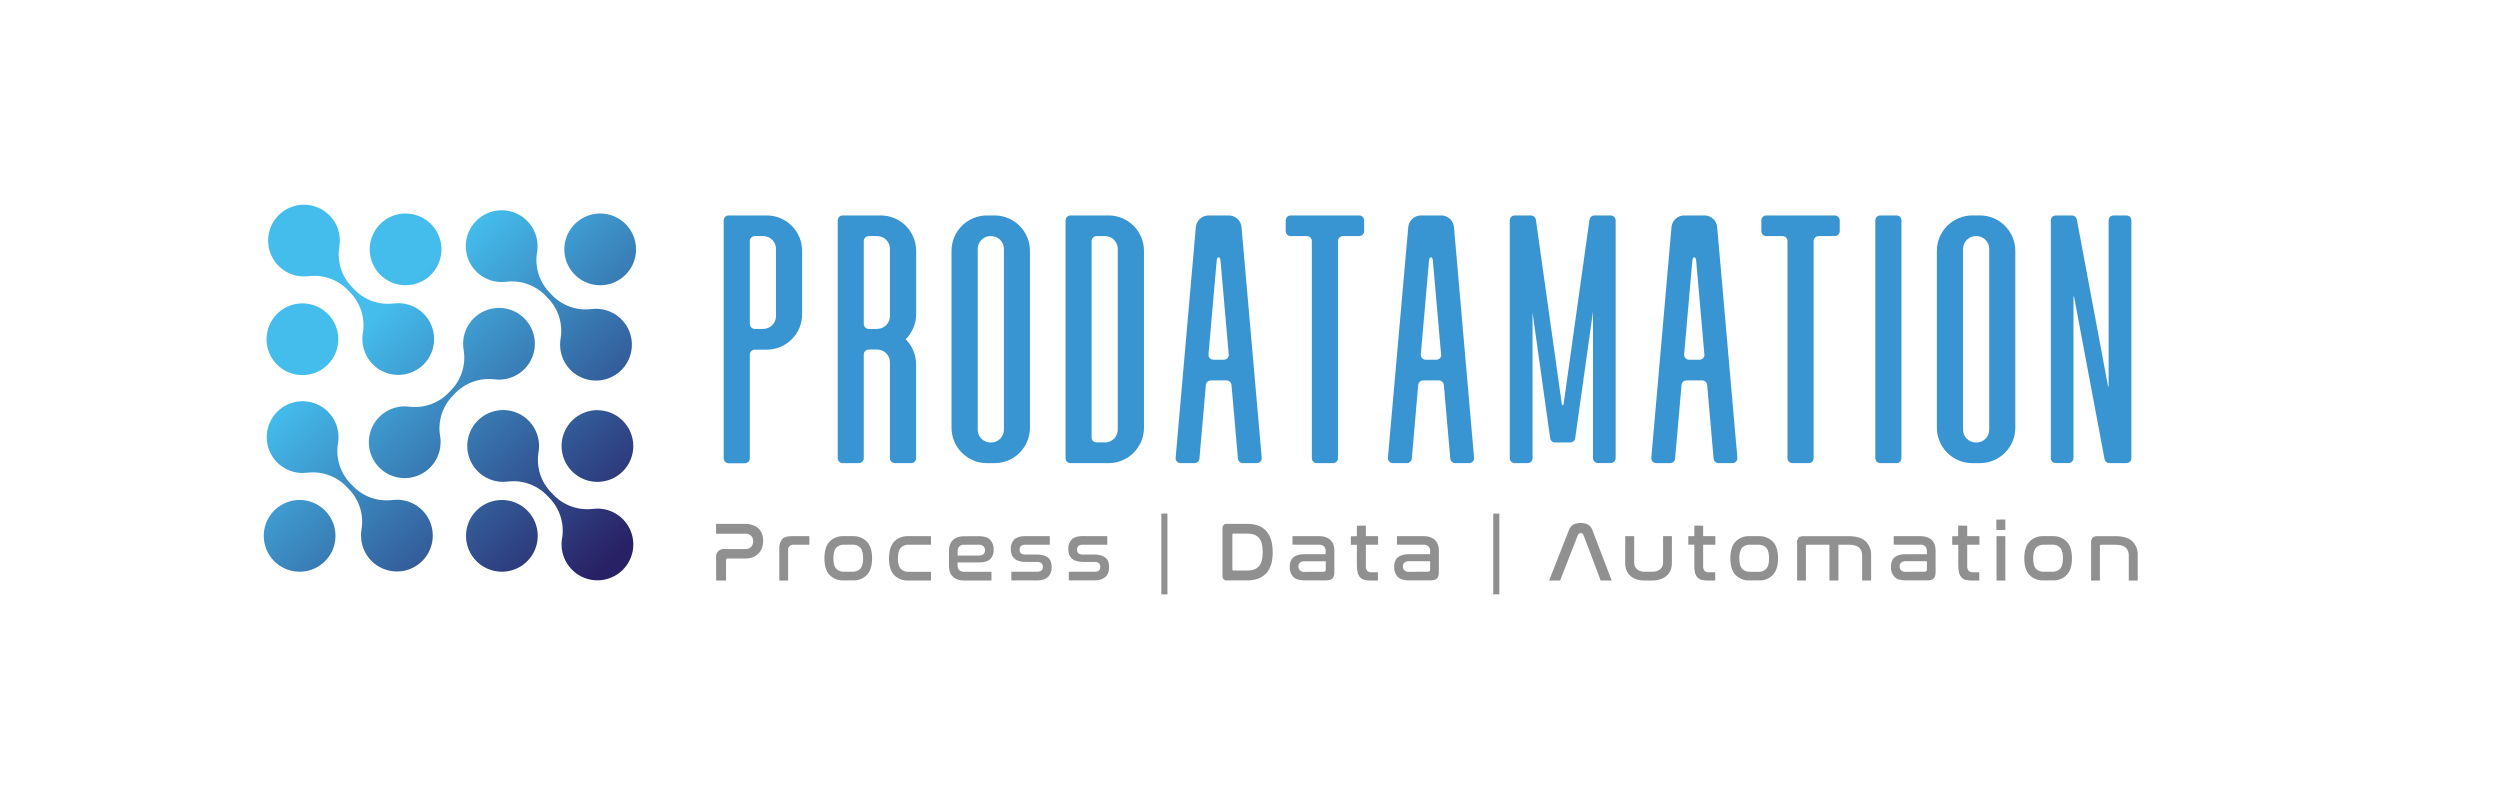 <svg width="219" height="70" viewBox="0 0 219 70" fill="none" xmlns="http://www.w3.org/2000/svg">
<g clip-path="url(#clip0_66_2143)">
<path d="M52.576 18.702C51.954 18.703 51.347 18.887 50.83 19.233C50.314 19.578 49.911 20.069 49.674 20.644C49.436 21.218 49.374 21.849 49.496 22.459C49.617 23.068 49.917 23.628 50.356 24.067C50.796 24.507 51.356 24.806 51.965 24.927C52.575 25.048 53.206 24.985 53.781 24.748C54.355 24.51 54.845 24.107 55.19 23.59C55.536 23.074 55.72 22.466 55.72 21.845C55.72 21.432 55.639 21.023 55.48 20.642C55.322 20.26 55.091 19.914 54.799 19.622C54.507 19.33 54.16 19.099 53.779 18.941C53.397 18.783 52.989 18.702 52.576 18.702ZM35.528 18.702C34.907 18.702 34.299 18.887 33.782 19.232C33.266 19.577 32.863 20.068 32.625 20.642C32.387 21.216 32.325 21.848 32.446 22.458C32.568 23.067 32.867 23.627 33.306 24.067C33.746 24.506 34.306 24.805 34.915 24.927C35.525 25.048 36.157 24.986 36.731 24.748C37.305 24.51 37.796 24.107 38.141 23.59C38.486 23.074 38.671 22.466 38.671 21.845C38.671 21.011 38.34 20.212 37.75 19.623C37.161 19.034 36.362 18.702 35.528 18.702ZM43.964 50.083C44.586 50.083 45.193 49.898 45.71 49.553C46.227 49.208 46.63 48.717 46.867 48.143C47.105 47.569 47.167 46.937 47.046 46.328C46.925 45.718 46.626 45.158 46.186 44.719C45.747 44.279 45.187 43.98 44.577 43.859C43.968 43.737 43.336 43.8 42.762 44.038C42.188 44.275 41.697 44.678 41.352 45.195C41.006 45.712 40.822 46.319 40.822 46.941C40.822 47.774 41.153 48.573 41.742 49.163C42.332 49.752 43.131 50.083 43.964 50.083ZM31.627 46.921C31.627 47.543 31.811 48.15 32.157 48.666C32.502 49.183 32.993 49.585 33.568 49.823C34.142 50.06 34.773 50.123 35.383 50.001C35.992 49.88 36.552 49.58 36.991 49.141C37.431 48.701 37.73 48.141 37.851 47.532C37.972 46.922 37.91 46.291 37.672 45.716C37.434 45.142 37.031 44.652 36.514 44.306C35.998 43.961 35.39 43.777 34.769 43.777C34.646 43.776 34.524 43.783 34.403 43.798C33.754 43.883 33.095 43.812 32.48 43.59C31.865 43.369 31.312 43.003 30.867 42.524L30.73 42.381C30.271 41.916 29.93 41.348 29.736 40.724C29.542 40.1 29.5 39.439 29.614 38.796C29.64 38.629 29.652 38.461 29.652 38.292C29.653 37.671 29.469 37.062 29.123 36.545C28.778 36.028 28.287 35.625 27.713 35.386C27.138 35.148 26.506 35.086 25.896 35.207C25.286 35.328 24.726 35.627 24.286 36.067C23.846 36.506 23.546 37.066 23.425 37.676C23.303 38.286 23.365 38.919 23.603 39.493C23.841 40.068 24.244 40.559 24.761 40.905C25.278 41.25 25.886 41.435 26.508 41.435C26.631 41.435 26.753 41.428 26.875 41.414C27.522 41.329 28.18 41.401 28.795 41.623C29.409 41.844 29.962 42.209 30.406 42.688L30.543 42.831C31.002 43.295 31.343 43.864 31.538 44.487C31.733 45.111 31.775 45.773 31.661 46.416C31.635 46.583 31.621 46.751 31.621 46.919L31.627 46.921ZM49.065 30.192C49.065 30.814 49.249 31.422 49.594 31.94C49.94 32.457 50.431 32.86 51.005 33.098C51.58 33.337 52.212 33.399 52.822 33.278C53.432 33.157 53.993 32.857 54.433 32.417C54.873 31.977 55.172 31.417 55.293 30.807C55.414 30.197 55.352 29.564 55.114 28.99C54.876 28.415 54.472 27.924 53.955 27.579C53.438 27.233 52.83 27.049 52.207 27.05C52.085 27.05 51.963 27.057 51.841 27.071C51.193 27.156 50.534 27.085 49.919 26.864C49.304 26.642 48.751 26.277 48.306 25.799L48.171 25.654C47.712 25.189 47.37 24.621 47.176 23.997C46.981 23.373 46.939 22.712 47.053 22.068C47.078 21.902 47.091 21.734 47.091 21.565C47.092 20.943 46.907 20.335 46.562 19.818C46.217 19.3 45.726 18.897 45.151 18.659C44.576 18.421 43.944 18.358 43.334 18.479C42.724 18.601 42.163 18.9 41.724 19.34C41.284 19.78 40.984 20.34 40.863 20.95C40.742 21.56 40.804 22.193 41.042 22.767C41.281 23.342 41.684 23.833 42.201 24.178C42.719 24.524 43.327 24.708 43.949 24.707C44.071 24.708 44.194 24.701 44.315 24.686C44.963 24.602 45.621 24.674 46.235 24.895C46.85 25.117 47.402 25.482 47.847 25.96L47.984 26.103C48.443 26.568 48.784 27.136 48.978 27.76C49.173 28.384 49.215 29.045 49.102 29.689C49.076 29.855 49.063 30.024 49.063 30.192H49.065ZM49.194 47.694C49.194 48.316 49.379 48.923 49.724 49.44C50.069 49.957 50.56 50.36 51.134 50.597C51.708 50.835 52.34 50.898 52.95 50.776C53.559 50.655 54.119 50.356 54.559 49.916C54.998 49.477 55.297 48.917 55.419 48.307C55.54 47.698 55.477 47.066 55.24 46.492C55.002 45.918 54.599 45.427 54.082 45.082C53.566 44.736 52.958 44.552 52.337 44.552C52.214 44.551 52.092 44.558 51.97 44.573C51.322 44.657 50.664 44.586 50.049 44.364C49.435 44.142 48.882 43.777 48.437 43.299L48.3 43.156C47.841 42.691 47.499 42.123 47.305 41.499C47.11 40.876 47.068 40.214 47.182 39.571C47.207 39.404 47.22 39.236 47.22 39.068C47.221 38.445 47.036 37.837 46.691 37.32C46.346 36.802 45.855 36.399 45.28 36.161C44.705 35.923 44.073 35.86 43.462 35.982C42.852 36.103 42.292 36.403 41.852 36.843C41.412 37.283 41.113 37.844 40.992 38.454C40.871 39.064 40.934 39.697 41.172 40.271C41.411 40.846 41.814 41.337 42.332 41.682C42.849 42.027 43.458 42.211 44.08 42.21C44.202 42.209 44.325 42.202 44.446 42.189C45.094 42.104 45.752 42.175 46.366 42.396C46.981 42.618 47.533 42.983 47.978 43.461L48.115 43.605C48.574 44.071 48.914 44.639 49.109 45.263C49.303 45.886 49.346 46.548 49.233 47.191C49.206 47.358 49.192 47.526 49.192 47.694H49.194ZM31.744 29.7C31.744 30.322 31.928 30.929 32.274 31.446C32.619 31.963 33.11 32.366 33.684 32.603C34.258 32.841 34.89 32.904 35.499 32.782C36.109 32.661 36.669 32.362 37.108 31.922C37.548 31.483 37.847 30.923 37.968 30.314C38.09 29.704 38.027 29.072 37.789 28.498C37.552 27.924 37.149 27.433 36.632 27.088C36.115 26.742 35.508 26.558 34.886 26.558C34.764 26.558 34.642 26.566 34.52 26.579C33.872 26.665 33.214 26.594 32.599 26.372C31.984 26.151 31.431 25.786 30.986 25.307L30.85 25.162C30.39 24.698 30.049 24.129 29.855 23.506C29.66 22.882 29.618 22.22 29.732 21.577C29.757 21.41 29.77 21.242 29.77 21.074C29.77 20.452 29.586 19.845 29.24 19.328C28.895 18.811 28.404 18.408 27.83 18.171C27.256 17.933 26.624 17.87 26.015 17.992C25.405 18.113 24.845 18.412 24.406 18.852C23.966 19.291 23.667 19.851 23.546 20.461C23.425 21.07 23.487 21.702 23.725 22.276C23.962 22.85 24.365 23.341 24.882 23.686C25.399 24.032 26.006 24.216 26.628 24.216C26.75 24.216 26.872 24.21 26.994 24.197C27.642 24.112 28.3 24.183 28.915 24.404C29.53 24.625 30.083 24.991 30.528 25.469L30.663 25.612C31.122 26.077 31.463 26.645 31.657 27.269C31.852 27.892 31.894 28.554 31.781 29.197C31.755 29.364 31.742 29.532 31.742 29.7H31.744ZM38.595 38.734C38.596 39.356 38.413 39.964 38.069 40.481C37.724 40.999 37.233 41.403 36.659 41.641C36.085 41.88 35.453 41.943 34.843 41.822C34.233 41.702 33.672 41.403 33.233 40.963C32.793 40.524 32.493 39.964 32.371 39.354C32.25 38.744 32.312 38.112 32.55 37.537C32.788 36.963 33.191 36.472 33.708 36.127C34.225 35.781 34.833 35.597 35.455 35.597C35.578 35.597 35.7 35.605 35.821 35.621C36.469 35.705 37.128 35.633 37.742 35.411C38.357 35.19 38.91 34.825 39.355 34.346L39.492 34.202C39.95 33.737 40.291 33.169 40.486 32.546C40.68 31.922 40.723 31.261 40.61 30.618C40.584 30.452 40.57 30.283 40.569 30.115C40.569 29.493 40.754 28.886 41.099 28.369C41.444 27.852 41.935 27.45 42.509 27.212C43.083 26.974 43.715 26.912 44.325 27.033C44.934 27.154 45.494 27.453 45.934 27.893C46.373 28.332 46.672 28.892 46.794 29.502C46.915 30.111 46.853 30.743 46.615 31.317C46.377 31.892 45.974 32.382 45.458 32.728C44.941 33.073 44.333 33.257 43.712 33.257C43.589 33.257 43.467 33.25 43.345 33.236C42.698 33.151 42.04 33.222 41.425 33.444C40.811 33.665 40.258 34.03 39.814 34.508L39.677 34.653C39.218 35.118 38.877 35.686 38.682 36.31C38.487 36.934 38.445 37.595 38.559 38.239C38.585 38.405 38.599 38.573 38.599 38.742L38.595 38.734ZM26.493 32.86C27.114 32.86 27.721 32.675 28.238 32.33C28.755 31.984 29.157 31.493 29.395 30.919C29.632 30.345 29.694 29.713 29.573 29.104C29.451 28.494 29.152 27.934 28.712 27.495C28.273 27.056 27.713 26.757 27.103 26.636C26.494 26.515 25.862 26.577 25.288 26.815C24.714 27.053 24.223 27.456 23.878 27.972C23.533 28.489 23.349 29.096 23.349 29.718C23.349 30.131 23.43 30.539 23.588 30.921C23.746 31.302 23.978 31.649 24.27 31.94C24.562 32.232 24.908 32.464 25.29 32.621C25.671 32.779 26.08 32.86 26.493 32.86ZM26.248 50.083C26.869 50.082 27.477 49.898 27.993 49.552C28.51 49.207 28.912 48.716 29.15 48.142C29.387 47.568 29.449 46.936 29.328 46.326C29.206 45.717 28.907 45.157 28.467 44.718C28.028 44.279 27.468 43.98 26.858 43.858C26.249 43.737 25.617 43.8 25.043 44.038C24.469 44.276 23.978 44.678 23.633 45.195C23.288 45.712 23.104 46.319 23.104 46.941C23.104 47.353 23.185 47.762 23.343 48.144C23.501 48.525 23.733 48.871 24.025 49.163C24.317 49.455 24.663 49.686 25.045 49.844C25.426 50.002 25.835 50.083 26.248 50.083ZM52.331 35.927C51.709 35.928 51.102 36.113 50.586 36.459C50.07 36.804 49.668 37.295 49.431 37.87C49.193 38.444 49.132 39.075 49.253 39.685C49.375 40.294 49.675 40.854 50.114 41.293C50.554 41.732 51.114 42.031 51.723 42.152C52.333 42.273 52.964 42.21 53.538 41.972C54.112 41.734 54.602 41.331 54.948 40.815C55.293 40.298 55.477 39.691 55.477 39.069C55.475 38.237 55.142 37.439 54.553 36.851C53.963 36.263 53.163 35.934 52.331 35.935V35.927Z" fill="url(#paint0_linear_66_2143)"/>
<path d="M65.266 45.89C65.511 45.884 65.756 45.925 65.985 46.011C66.172 46.081 66.341 46.191 66.481 46.333C66.61 46.468 66.708 46.63 66.768 46.807C66.828 46.99 66.859 47.18 66.859 47.372C66.859 47.561 66.83 47.749 66.774 47.929C66.72 48.114 66.626 48.284 66.5 48.429C66.363 48.583 66.194 48.706 66.005 48.789C65.771 48.888 65.519 48.935 65.266 48.928H63.724C63.707 48.926 63.69 48.928 63.674 48.933C63.658 48.938 63.643 48.948 63.631 48.96C63.619 48.972 63.61 48.987 63.605 49.003C63.6 49.019 63.598 49.036 63.601 49.053V50.854H62.733V48.884C62.713 48.778 62.719 48.668 62.75 48.564C62.781 48.461 62.837 48.367 62.913 48.289C62.989 48.212 63.082 48.155 63.185 48.121C63.288 48.088 63.398 48.081 63.504 48.099H65.287C65.396 48.102 65.504 48.082 65.604 48.039C65.685 48.005 65.758 47.952 65.816 47.885C65.87 47.822 65.911 47.748 65.937 47.669C65.964 47.588 65.978 47.502 65.978 47.417C65.982 47.246 65.924 47.08 65.814 46.95C65.747 46.882 65.666 46.829 65.576 46.796C65.486 46.762 65.391 46.749 65.295 46.757H62.727V45.892L65.266 45.89Z" fill="#909091"/>
<path d="M70.903 46.968V47.718H69.538C69.471 47.708 69.402 47.714 69.337 47.736C69.272 47.758 69.213 47.794 69.164 47.842C69.116 47.891 69.079 47.95 69.058 48.015C69.036 48.08 69.03 48.149 69.039 48.217V50.854H68.268V48.099C68.243 47.793 68.328 47.489 68.507 47.239C68.667 47.058 68.937 46.968 69.319 46.968H70.903Z" fill="#909091"/>
<path d="M74.713 46.968C74.94 46.957 75.167 46.994 75.378 47.077C75.589 47.16 75.781 47.287 75.939 47.45C76.243 47.77 76.394 48.255 76.394 48.907C76.394 49.559 76.243 50.045 75.939 50.366C75.78 50.528 75.589 50.654 75.377 50.736C75.166 50.818 74.94 50.855 74.713 50.844H73.9C73.673 50.856 73.446 50.819 73.234 50.737C73.022 50.655 72.83 50.528 72.67 50.366C72.369 50.049 72.219 49.562 72.219 48.907C72.219 48.252 72.369 47.764 72.67 47.446C72.83 47.284 73.022 47.157 73.234 47.075C73.446 46.992 73.673 46.956 73.9 46.968H74.713ZM73.973 47.718C73.837 47.705 73.7 47.724 73.572 47.772C73.444 47.82 73.329 47.896 73.235 47.995C73.081 48.188 73.004 48.485 73.004 48.907C73.004 49.329 73.081 49.63 73.235 49.813C73.33 49.91 73.446 49.985 73.573 50.032C73.701 50.078 73.838 50.096 73.973 50.083H74.64C74.776 50.095 74.913 50.076 75.041 50.029C75.168 49.981 75.284 49.905 75.379 49.807C75.533 49.614 75.61 49.321 75.61 48.901C75.61 48.481 75.533 48.176 75.379 47.989C75.284 47.891 75.169 47.814 75.041 47.766C74.913 47.718 74.776 47.7 74.64 47.712L73.973 47.718Z" fill="#909091"/>
<path d="M81.554 46.968V47.718H79.626C79.49 47.705 79.354 47.724 79.226 47.772C79.099 47.82 78.984 47.896 78.89 47.995C78.736 48.188 78.658 48.485 78.658 48.907C78.658 49.329 78.736 49.63 78.89 49.813C78.984 49.911 79.099 49.987 79.227 50.035C79.354 50.082 79.491 50.101 79.626 50.089H81.554V50.854H79.557C79.33 50.865 79.103 50.829 78.891 50.746C78.679 50.664 78.487 50.538 78.327 50.376C78.02 50.052 77.869 49.562 77.876 48.907C77.882 48.252 78.032 47.764 78.327 47.446C78.487 47.284 78.679 47.157 78.891 47.075C79.103 46.993 79.33 46.956 79.557 46.968H81.554Z" fill="#909091"/>
<path d="M85.738 46.968C86.198 46.968 86.53 47.072 86.736 47.28C86.844 47.398 86.926 47.537 86.979 47.688C87.032 47.838 87.054 47.998 87.045 48.157C87.055 48.308 87.033 48.46 86.981 48.602C86.929 48.744 86.849 48.874 86.744 48.984C86.542 49.177 86.204 49.273 85.73 49.273H83.887V49.553C83.882 49.694 83.931 49.832 84.024 49.938C84.086 49.994 84.158 50.036 84.237 50.062C84.317 50.088 84.4 50.097 84.483 50.089H86.854V50.854H84.483C84.272 50.859 84.062 50.827 83.862 50.758C83.704 50.701 83.561 50.609 83.444 50.49C83.334 50.376 83.252 50.238 83.205 50.087C83.154 49.921 83.13 49.749 83.131 49.576V48.255C83.13 48.084 83.155 47.913 83.205 47.748C83.252 47.596 83.334 47.457 83.444 47.342C83.561 47.222 83.704 47.13 83.862 47.074C84.062 47.005 84.272 46.972 84.483 46.977L85.738 46.968ZM83.887 48.664H85.709C85.868 48.681 86.028 48.637 86.156 48.541C86.2 48.496 86.234 48.444 86.256 48.386C86.278 48.328 86.288 48.265 86.285 48.203C86.288 48.139 86.278 48.074 86.255 48.013C86.232 47.953 86.197 47.897 86.152 47.851C86.035 47.754 85.885 47.707 85.734 47.719H84.487C84.404 47.711 84.32 47.72 84.24 47.746C84.161 47.773 84.089 47.816 84.028 47.874C83.935 47.98 83.886 48.118 83.891 48.259L83.887 48.664Z" fill="#909091"/>
<path d="M91.963 46.968V47.718H89.82C89.682 47.706 89.545 47.745 89.434 47.827C89.393 47.871 89.361 47.923 89.341 47.98C89.32 48.037 89.312 48.097 89.316 48.157C89.312 48.214 89.321 48.271 89.34 48.325C89.36 48.379 89.39 48.428 89.43 48.469C89.559 48.555 89.714 48.593 89.868 48.575H90.783C91.008 48.569 91.233 48.599 91.448 48.664C91.601 48.71 91.742 48.791 91.859 48.899C91.958 48.994 92.03 49.113 92.067 49.244C92.108 49.383 92.128 49.526 92.127 49.67C92.129 49.83 92.105 49.99 92.058 50.143C92.013 50.283 91.936 50.41 91.832 50.515C91.72 50.623 91.585 50.706 91.437 50.756C91.251 50.819 91.055 50.849 90.859 50.844H88.593V50.083H90.847C90.983 50.094 91.119 50.059 91.233 49.983C91.275 49.94 91.307 49.889 91.328 49.833C91.348 49.777 91.356 49.716 91.35 49.657C91.356 49.595 91.348 49.533 91.325 49.475C91.303 49.417 91.267 49.365 91.221 49.323C91.095 49.245 90.947 49.21 90.799 49.223H89.881C89.658 49.229 89.435 49.199 89.222 49.133C89.068 49.082 88.928 48.996 88.813 48.882C88.715 48.78 88.643 48.656 88.605 48.519C88.565 48.381 88.544 48.237 88.545 48.093C88.537 47.943 88.559 47.792 88.61 47.65C88.661 47.508 88.739 47.378 88.84 47.266C89.033 47.074 89.359 46.962 89.804 46.962L91.963 46.968Z" fill="#909091"/>
<path d="M96.997 46.968V47.718H94.854C94.716 47.706 94.579 47.745 94.468 47.827C94.426 47.871 94.394 47.923 94.374 47.98C94.354 48.036 94.346 48.097 94.35 48.157C94.347 48.214 94.355 48.271 94.374 48.325C94.394 48.379 94.424 48.428 94.464 48.469C94.593 48.555 94.748 48.593 94.902 48.575H95.812C96.036 48.569 96.26 48.599 96.475 48.664C96.629 48.71 96.77 48.79 96.887 48.899C96.986 48.994 97.058 49.113 97.096 49.244C97.136 49.383 97.156 49.526 97.155 49.67C97.157 49.831 97.133 49.99 97.084 50.143C97.041 50.283 96.964 50.411 96.86 50.515C96.748 50.623 96.613 50.705 96.465 50.756C96.279 50.819 96.083 50.849 95.887 50.844H93.628V50.083H95.881C96.017 50.094 96.153 50.059 96.267 49.983C96.309 49.94 96.342 49.889 96.362 49.833C96.382 49.777 96.39 49.716 96.384 49.657C96.39 49.595 96.382 49.533 96.359 49.475C96.337 49.417 96.301 49.365 96.255 49.323C96.129 49.245 95.981 49.21 95.833 49.223H94.915C94.691 49.229 94.468 49.199 94.254 49.133C94.101 49.082 93.962 48.996 93.847 48.882C93.749 48.78 93.677 48.656 93.639 48.519C93.599 48.381 93.579 48.237 93.579 48.093C93.565 47.79 93.67 47.493 93.872 47.266C94.069 47.065 94.39 46.963 94.836 46.962L96.997 46.968Z" fill="#909091"/>
<path d="M102.267 44.993V52.063H101.733V44.993H102.267Z" fill="#909091"/>
<path d="M109.247 45.89C109.978 45.89 110.531 46.083 110.911 46.499C111.291 46.916 111.489 47.529 111.489 48.371C111.489 49.214 111.296 49.828 110.911 50.235C110.525 50.642 109.978 50.844 109.247 50.844H107.501C107.445 50.853 107.389 50.848 107.336 50.831C107.282 50.813 107.234 50.784 107.194 50.745C107.154 50.705 107.124 50.657 107.106 50.604C107.088 50.551 107.083 50.495 107.09 50.44V46.293C107.083 46.238 107.089 46.181 107.107 46.129C107.125 46.076 107.155 46.028 107.195 45.989C107.235 45.95 107.283 45.921 107.336 45.904C107.389 45.886 107.446 45.882 107.501 45.89H109.247ZM107.956 49.89C107.956 49.948 107.988 49.979 108.052 49.979H109.247C109.728 49.979 110.076 49.85 110.29 49.593C110.506 49.339 110.614 48.926 110.614 48.359C110.614 47.793 110.506 47.382 110.294 47.13C110.082 46.877 109.733 46.744 109.247 46.744H108.052C107.988 46.744 107.956 46.773 107.956 46.833V49.89Z" fill="#909091"/>
<path d="M115.539 46.968C115.749 46.963 115.958 46.996 116.156 47.064C116.316 47.12 116.46 47.211 116.578 47.332C116.688 47.448 116.77 47.587 116.817 47.739C116.867 47.903 116.892 48.074 116.891 48.246V50.066C116.892 50.187 116.881 50.307 116.858 50.426C116.839 50.515 116.797 50.598 116.736 50.665C116.668 50.731 116.583 50.778 116.49 50.8C116.359 50.832 116.225 50.847 116.091 50.844H114.279C113.818 50.844 113.487 50.739 113.284 50.528C113.178 50.411 113.097 50.275 113.045 50.126C112.992 49.977 112.97 49.82 112.979 49.663C112.977 49.503 113 49.344 113.049 49.192C113.093 49.059 113.17 48.939 113.272 48.843C113.389 48.741 113.526 48.666 113.675 48.624C113.873 48.568 114.079 48.542 114.284 48.547H116.127V48.254C116.132 48.112 116.083 47.974 115.99 47.868C115.93 47.811 115.858 47.767 115.779 47.741C115.7 47.714 115.616 47.705 115.534 47.714H113.22V46.964L115.539 46.968ZM115.925 50.089C116.066 50.089 116.137 50.021 116.137 49.896V49.169H114.304C114.149 49.153 113.994 49.197 113.87 49.291C113.827 49.334 113.794 49.387 113.772 49.444C113.751 49.502 113.741 49.563 113.745 49.624C113.742 49.687 113.751 49.749 113.773 49.807C113.794 49.866 113.827 49.92 113.87 49.965C113.987 50.062 114.137 50.108 114.288 50.094L115.925 50.089Z" fill="#909091"/>
<path d="M118.863 46.968V46.05H119.65V46.968H120.72V47.717H119.65V49.553C119.632 49.714 119.674 49.876 119.769 50.008C119.825 50.054 119.889 50.088 119.957 50.11C120.026 50.131 120.099 50.138 120.17 50.131H120.706V50.854H120.008C119.834 50.857 119.66 50.835 119.492 50.788C119.355 50.749 119.231 50.672 119.135 50.567C119.034 50.449 118.963 50.308 118.929 50.156C118.882 49.947 118.86 49.733 118.863 49.518V47.727H118.335V46.977L118.863 46.968Z" fill="#909091"/>
<path d="M124.692 46.968C124.902 46.963 125.111 46.996 125.309 47.064C125.469 47.12 125.613 47.211 125.731 47.332C125.841 47.448 125.923 47.587 125.97 47.739C126.02 47.903 126.045 48.074 126.044 48.246V50.066C126.045 50.187 126.034 50.307 126.011 50.426C125.992 50.515 125.95 50.598 125.889 50.665C125.82 50.731 125.735 50.778 125.643 50.8C125.512 50.832 125.378 50.847 125.244 50.844H123.43C122.971 50.844 122.639 50.739 122.435 50.528C122.33 50.411 122.249 50.274 122.196 50.126C122.144 49.977 122.122 49.82 122.13 49.663C122.127 49.503 122.151 49.344 122.202 49.192C122.245 49.059 122.322 48.939 122.425 48.843C122.542 48.741 122.679 48.666 122.828 48.624C123.026 48.568 123.231 48.542 123.437 48.547H125.28V48.254C125.285 48.112 125.236 47.974 125.143 47.868C125.083 47.811 125.01 47.767 124.931 47.74C124.852 47.714 124.768 47.705 124.685 47.714H122.371V46.964L124.692 46.968ZM125.066 50.083C125.209 50.083 125.28 50.016 125.28 49.89V49.163H123.453C123.298 49.148 123.143 49.191 123.019 49.285C122.976 49.329 122.943 49.381 122.921 49.438C122.9 49.496 122.89 49.557 122.894 49.618C122.891 49.681 122.9 49.743 122.922 49.802C122.943 49.86 122.976 49.914 123.019 49.96C123.136 50.056 123.286 50.102 123.437 50.089L125.066 50.083Z" fill="#909091"/>
<path d="M131.343 44.993V52.063H130.807V44.993H131.343Z" fill="#909091"/>
<path d="M136.664 50.854H135.7L137.435 46.449C137.503 46.244 137.639 46.069 137.821 45.953C138.023 45.86 138.244 45.812 138.467 45.812C138.69 45.812 138.91 45.86 139.113 45.953C139.296 46.068 139.432 46.243 139.498 46.449L141.185 50.854H140.221L138.715 46.867C138.699 46.817 138.667 46.773 138.623 46.742C138.58 46.712 138.528 46.697 138.475 46.7C138.42 46.697 138.367 46.712 138.322 46.743C138.277 46.773 138.243 46.816 138.224 46.867L136.664 50.854Z" fill="#909091"/>
<path d="M143.153 46.968V49.281C143.149 49.389 143.17 49.497 143.212 49.597C143.255 49.697 143.319 49.786 143.399 49.859C143.598 50.021 143.851 50.101 144.107 50.083H144.739C144.994 50.1 145.246 50.019 145.443 49.855C145.522 49.782 145.585 49.693 145.627 49.593C145.669 49.493 145.689 49.385 145.686 49.277V46.964H146.457V49.312C146.459 49.522 146.423 49.731 146.351 49.929C146.281 50.111 146.172 50.274 146.031 50.409C145.879 50.548 145.701 50.656 145.506 50.725C145.268 50.812 145.016 50.855 144.762 50.854H144.049C143.801 50.859 143.554 50.82 143.318 50.74C143.124 50.672 142.945 50.565 142.794 50.424C142.653 50.29 142.543 50.126 142.474 49.944C142.401 49.747 142.365 49.538 142.368 49.327V46.968H143.153Z" fill="#909091"/>
<path d="M148.424 46.968V46.05H149.196V46.968H150.265V47.717H149.196V49.553C149.177 49.714 149.22 49.876 149.315 50.008C149.37 50.054 149.434 50.088 149.503 50.11C149.572 50.131 149.644 50.138 149.716 50.131H150.252V50.854H149.554C149.38 50.857 149.206 50.835 149.037 50.788C148.9 50.749 148.777 50.672 148.681 50.567C148.58 50.449 148.509 50.308 148.475 50.156C148.431 49.942 148.415 49.723 148.424 49.505V47.714H147.896V46.964L148.424 46.968Z" fill="#909091"/>
<path d="M154.075 46.968C154.302 46.957 154.528 46.995 154.74 47.078C154.951 47.161 155.142 47.288 155.301 47.45C155.605 47.77 155.756 48.255 155.756 48.907C155.756 49.559 155.605 50.045 155.301 50.366C155.142 50.527 154.95 50.653 154.739 50.735C154.528 50.818 154.302 50.855 154.075 50.844H153.26C153.033 50.856 152.806 50.819 152.594 50.737C152.382 50.654 152.19 50.528 152.03 50.366C151.729 50.049 151.579 49.562 151.579 48.907C151.579 48.252 151.729 47.764 152.03 47.446C152.19 47.284 152.382 47.157 152.594 47.075C152.806 46.993 153.033 46.956 153.26 46.968H154.075ZM153.333 47.718C153.197 47.705 153.06 47.724 152.932 47.772C152.804 47.82 152.689 47.896 152.595 47.995C152.441 48.188 152.363 48.485 152.363 48.907C152.363 49.329 152.441 49.63 152.595 49.813C152.689 49.911 152.805 49.987 152.933 50.035C153.06 50.082 153.197 50.101 153.333 50.089H154.002C154.138 50.101 154.274 50.082 154.402 50.035C154.529 49.987 154.644 49.911 154.738 49.813C154.893 49.62 154.97 49.327 154.97 48.907C154.97 48.487 154.893 48.182 154.738 47.995C154.645 47.896 154.53 47.82 154.402 47.772C154.274 47.724 154.138 47.705 154.002 47.718H153.333Z" fill="#909091"/>
<path d="M161.949 46.968C162.61 46.968 163.102 47.116 163.423 47.413C163.59 47.574 163.719 47.77 163.803 47.985C163.887 48.201 163.923 48.433 163.909 48.664V50.854H163.123V48.664C163.132 48.533 163.112 48.402 163.064 48.28C163.016 48.158 162.942 48.048 162.847 47.959C162.654 47.798 162.367 47.718 161.956 47.718H161.046V50.854H160.26V47.718H158.294C158.23 47.718 158.197 47.754 158.197 47.827V50.854H157.426V47.577C157.407 47.409 157.452 47.239 157.551 47.103C157.668 47.006 157.819 46.96 157.97 46.973L161.949 46.968Z" fill="#909091"/>
<path d="M168.209 46.968C168.418 46.963 168.627 46.996 168.825 47.064C168.985 47.121 169.129 47.212 169.248 47.332C169.357 47.447 169.439 47.587 169.485 47.739C169.535 47.903 169.56 48.074 169.558 48.246V50.066C169.561 50.187 169.55 50.308 169.525 50.426C169.508 50.516 169.466 50.599 169.404 50.665C169.336 50.731 169.251 50.778 169.159 50.8C169.028 50.832 168.893 50.847 168.758 50.844H166.946C166.486 50.844 166.154 50.739 165.951 50.528C165.846 50.411 165.765 50.274 165.713 50.126C165.66 49.977 165.638 49.82 165.647 49.663C165.644 49.503 165.667 49.344 165.716 49.192C165.76 49.059 165.837 48.939 165.94 48.843C166.057 48.741 166.195 48.666 166.344 48.624C166.542 48.568 166.748 48.542 166.954 48.547H168.795V48.254C168.8 48.112 168.752 47.974 168.66 47.868C168.599 47.811 168.526 47.767 168.447 47.74C168.368 47.714 168.284 47.705 168.201 47.714H165.888V46.964L168.209 46.968ZM168.583 50.083C168.725 50.083 168.795 50.016 168.795 49.89V49.163H166.967C166.813 49.148 166.659 49.191 166.535 49.285C166.492 49.329 166.459 49.381 166.438 49.438C166.416 49.496 166.407 49.557 166.41 49.618C166.407 49.681 166.417 49.743 166.438 49.802C166.46 49.86 166.493 49.914 166.535 49.96C166.652 50.056 166.803 50.102 166.954 50.089L168.583 50.083Z" fill="#909091"/>
<path d="M171.536 46.968V46.05H172.328V46.968H173.4V47.717H172.328V49.553C172.31 49.714 172.354 49.876 172.449 50.008C172.504 50.054 172.568 50.088 172.636 50.109C172.705 50.131 172.777 50.138 172.848 50.131H173.384V50.854H172.688C172.513 50.857 172.339 50.835 172.17 50.788C172.033 50.749 171.909 50.672 171.813 50.567C171.713 50.448 171.643 50.307 171.609 50.156C171.561 49.947 171.539 49.733 171.543 49.518V47.727H171.013V46.977L171.536 46.968Z" fill="#909091"/>
<path d="M175.667 45.508V46.42H174.882V45.518L175.667 45.508ZM175.667 46.968V50.854H174.896V46.968H175.667Z" fill="#909091"/>
<path d="M179.822 46.968C180.049 46.957 180.275 46.994 180.486 47.077C180.698 47.16 180.889 47.287 181.048 47.45C181.35 47.77 181.501 48.255 181.503 48.907C181.504 49.559 181.352 50.045 181.048 50.366C180.889 50.528 180.697 50.654 180.486 50.736C180.274 50.818 180.048 50.855 179.822 50.844H179.008C178.781 50.856 178.554 50.819 178.342 50.737C178.13 50.654 177.938 50.528 177.778 50.366C177.478 50.049 177.327 49.562 177.327 48.907C177.327 48.252 177.478 47.764 177.778 47.446C177.938 47.284 178.13 47.157 178.342 47.075C178.554 46.993 178.781 46.956 179.008 46.968H179.822ZM179.076 47.718C178.94 47.705 178.803 47.724 178.675 47.772C178.547 47.82 178.432 47.896 178.337 47.995C178.183 48.188 178.106 48.485 178.106 48.907C178.106 49.329 178.183 49.63 178.337 49.813C178.433 49.91 178.548 49.985 178.676 50.031C178.804 50.078 178.94 50.096 179.076 50.083H179.743C179.879 50.095 180.015 50.076 180.143 50.029C180.271 49.981 180.386 49.905 180.481 49.807C180.635 49.614 180.712 49.321 180.712 48.901C180.712 48.481 180.635 48.176 180.481 47.989C180.387 47.891 180.271 47.814 180.144 47.766C180.016 47.718 179.879 47.7 179.743 47.712L179.076 47.718Z" fill="#909091"/>
<path d="M185.312 46.968C185.973 46.968 186.468 47.116 186.784 47.413C186.949 47.575 187.077 47.771 187.16 47.986C187.243 48.202 187.278 48.433 187.264 48.664V50.854H186.48V48.664C186.488 48.534 186.468 48.404 186.421 48.283C186.374 48.162 186.302 48.053 186.208 47.962C186.015 47.802 185.726 47.721 185.315 47.721H184.047C183.983 47.721 183.951 47.758 183.951 47.831V50.854H183.179V47.577C183.161 47.409 183.206 47.24 183.305 47.103C183.422 47.006 183.572 46.96 183.723 46.973L185.312 46.968Z" fill="#909091"/>
<path d="M67.163 18.872C67.571 18.872 67.975 18.952 68.351 19.108C68.728 19.263 69.07 19.492 69.358 19.78C69.646 20.068 69.875 20.41 70.031 20.786C70.187 21.163 70.267 21.566 70.267 21.974V27.528C70.267 28.351 69.94 29.14 69.358 29.723C68.776 30.305 67.987 30.631 67.163 30.631H66.121C66.005 30.631 65.895 30.677 65.813 30.758C65.731 30.84 65.685 30.95 65.685 31.065V40.147C65.685 40.262 65.639 40.373 65.558 40.454C65.477 40.536 65.366 40.582 65.251 40.583H63.83C63.715 40.583 63.604 40.537 63.522 40.455C63.441 40.373 63.395 40.263 63.395 40.147V19.306C63.395 19.191 63.441 19.08 63.523 18.999C63.605 18.918 63.715 18.872 63.83 18.872H67.163ZM67.977 27.694V21.8C67.977 21.504 67.859 21.219 67.65 21.01C67.44 20.8 67.155 20.682 66.859 20.682H66.121C66.005 20.682 65.894 20.728 65.812 20.81C65.731 20.892 65.685 21.002 65.685 21.118V28.376C65.685 28.492 65.731 28.602 65.812 28.684C65.894 28.766 66.005 28.812 66.121 28.812H66.859C67.155 28.812 67.44 28.694 67.65 28.484C67.859 28.274 67.977 27.99 67.977 27.694Z" fill="#3995D1"/>
<path d="M79.335 29.716C79.626 30.003 79.856 30.346 80.013 30.723C80.17 31.1 80.25 31.505 80.249 31.913V40.137C80.249 40.253 80.204 40.363 80.122 40.445C80.041 40.526 79.931 40.573 79.815 40.573H78.393C78.277 40.573 78.167 40.526 78.086 40.445C78.004 40.363 77.959 40.253 77.959 40.137V31.738C77.959 31.442 77.841 31.158 77.632 30.949C77.423 30.739 77.139 30.622 76.843 30.622H76.102C75.987 30.622 75.877 30.668 75.795 30.749C75.713 30.83 75.667 30.94 75.667 31.056V40.137C75.667 40.253 75.621 40.363 75.54 40.445C75.459 40.526 75.348 40.573 75.233 40.573H73.818C73.703 40.573 73.593 40.526 73.511 40.445C73.43 40.363 73.384 40.253 73.384 40.137V19.306C73.384 19.191 73.43 19.081 73.511 18.999C73.593 18.918 73.703 18.872 73.818 18.872H77.151C77.559 18.872 77.962 18.952 78.339 19.108C78.715 19.263 79.058 19.492 79.346 19.78C79.634 20.068 79.863 20.41 80.019 20.786C80.175 21.163 80.255 21.566 80.255 21.974V27.528C80.254 27.935 80.172 28.338 80.014 28.714C79.856 29.089 79.626 29.43 79.335 29.716ZM76.843 28.812C77.139 28.811 77.423 28.693 77.632 28.483C77.841 28.274 77.959 27.99 77.959 27.694V21.8C77.959 21.504 77.841 21.22 77.632 21.01C77.423 20.801 77.139 20.683 76.843 20.682H76.102C75.987 20.682 75.876 20.728 75.794 20.81C75.713 20.892 75.667 21.002 75.667 21.118V28.376C75.667 28.492 75.713 28.602 75.794 28.684C75.876 28.766 75.987 28.812 76.102 28.812H76.843Z" fill="#3995D1"/>
<path d="M86.462 18.872H87.12C87.527 18.872 87.931 18.952 88.307 19.108C88.684 19.263 89.026 19.492 89.314 19.78C89.602 20.068 89.831 20.41 89.987 20.786C90.143 21.163 90.223 21.566 90.223 21.974V37.469C90.223 38.292 89.896 39.082 89.314 39.664C88.732 40.246 87.943 40.573 87.12 40.573H86.455C86.047 40.573 85.644 40.493 85.267 40.337C84.891 40.181 84.549 39.952 84.261 39.664C83.972 39.376 83.744 39.033 83.588 38.657C83.433 38.28 83.353 37.877 83.353 37.469V21.974C83.353 21.566 83.433 21.162 83.59 20.785C83.746 20.408 83.975 20.066 84.264 19.778C84.553 19.49 84.896 19.261 85.273 19.106C85.65 18.951 86.054 18.871 86.462 18.872ZM87.941 37.645V21.8C87.941 21.504 87.823 21.219 87.613 21.01C87.404 20.8 87.119 20.682 86.823 20.682H86.765C86.469 20.683 86.185 20.801 85.976 21.01C85.766 21.22 85.649 21.504 85.649 21.8V37.645C85.649 37.941 85.766 38.225 85.976 38.434C86.185 38.643 86.469 38.761 86.765 38.761H86.823C86.969 38.761 87.115 38.733 87.251 38.677C87.386 38.621 87.509 38.538 87.613 38.435C87.717 38.331 87.799 38.208 87.856 38.072C87.912 37.937 87.941 37.791 87.941 37.645Z" fill="#3995D1"/>
<path d="M93.776 18.872H97.109C97.517 18.872 97.921 18.952 98.297 19.108C98.674 19.263 99.016 19.492 99.304 19.78C99.592 20.068 99.821 20.41 99.977 20.786C100.133 21.163 100.213 21.566 100.213 21.974V37.469C100.213 38.292 99.886 39.082 99.304 39.664C98.722 40.246 97.933 40.573 97.109 40.573H93.776C93.661 40.573 93.551 40.526 93.469 40.445C93.388 40.363 93.343 40.253 93.343 40.137V19.306C93.343 19.191 93.388 19.081 93.47 18.999C93.551 18.918 93.661 18.872 93.776 18.872ZM97.915 37.645V21.8C97.915 21.504 97.797 21.219 97.588 21.01C97.378 20.8 97.094 20.682 96.797 20.682H96.059C95.944 20.683 95.833 20.729 95.752 20.811C95.671 20.892 95.625 21.003 95.625 21.118V38.323C95.625 38.438 95.671 38.549 95.752 38.63C95.833 38.711 95.944 38.757 96.059 38.757H96.797C97.093 38.757 97.376 38.64 97.586 38.432C97.795 38.223 97.914 37.94 97.915 37.645Z" fill="#3995D1"/>
<path d="M110.527 40.101C110.532 40.161 110.524 40.221 110.505 40.278C110.485 40.335 110.454 40.387 110.413 40.431C110.373 40.476 110.323 40.511 110.268 40.536C110.213 40.56 110.154 40.573 110.093 40.573H108.875C108.766 40.573 108.662 40.532 108.582 40.459C108.502 40.385 108.452 40.284 108.443 40.176L107.878 33.722C107.868 33.614 107.818 33.513 107.738 33.44C107.658 33.366 107.553 33.325 107.445 33.325H106.068C105.959 33.325 105.854 33.365 105.774 33.439C105.694 33.513 105.644 33.613 105.634 33.722L105.07 40.176C105.06 40.284 105.011 40.385 104.931 40.459C104.851 40.532 104.746 40.573 104.638 40.573H103.419C103.359 40.573 103.3 40.56 103.244 40.536C103.189 40.512 103.14 40.477 103.099 40.432C103.058 40.388 103.027 40.335 103.008 40.278C102.988 40.221 102.981 40.161 102.986 40.101L104.755 19.892C104.78 19.614 104.908 19.355 105.114 19.166C105.319 18.977 105.588 18.872 105.868 18.872H107.645C107.924 18.872 108.193 18.977 108.399 19.166C108.605 19.355 108.733 19.614 108.757 19.892L110.527 40.101ZM107.635 31.04L106.914 22.803C106.914 22.803 106.893 22.539 106.751 22.539C106.608 22.539 106.585 22.803 106.585 22.803L105.864 31.04C105.858 31.1 105.866 31.161 105.885 31.218C105.904 31.275 105.936 31.328 105.976 31.372C106.017 31.417 106.067 31.452 106.122 31.476C106.178 31.5 106.237 31.513 106.298 31.512H107.204C107.264 31.513 107.324 31.501 107.38 31.477C107.435 31.454 107.485 31.419 107.527 31.374C107.568 31.33 107.599 31.277 107.619 31.22C107.639 31.163 107.646 31.102 107.641 31.042L107.635 31.04Z" fill="#3995D1"/>
<path d="M113.061 18.872H119.062C119.178 18.872 119.288 18.918 119.37 18.999C119.451 19.08 119.498 19.191 119.498 19.306V20.248C119.498 20.364 119.451 20.474 119.37 20.555C119.288 20.637 119.178 20.682 119.062 20.682H117.642C117.526 20.683 117.416 20.729 117.335 20.811C117.253 20.892 117.208 21.003 117.208 21.118V40.137C117.208 40.253 117.162 40.364 117.08 40.446C116.999 40.527 116.888 40.573 116.772 40.573H115.351C115.236 40.573 115.126 40.526 115.045 40.445C114.963 40.363 114.918 40.253 114.918 40.137V21.118C114.918 21.002 114.872 20.892 114.79 20.81C114.708 20.728 114.598 20.682 114.482 20.682H113.061C112.946 20.682 112.836 20.637 112.754 20.555C112.673 20.474 112.627 20.363 112.627 20.248V19.306C112.627 19.191 112.673 19.081 112.754 18.999C112.836 18.918 112.946 18.872 113.061 18.872Z" fill="#3995D1"/>
<path d="M129.129 40.101C129.134 40.161 129.126 40.221 129.106 40.278C129.087 40.335 129.056 40.387 129.015 40.431C128.974 40.476 128.925 40.511 128.87 40.536C128.815 40.56 128.755 40.573 128.695 40.573H127.479C127.37 40.574 127.264 40.533 127.184 40.459C127.104 40.386 127.054 40.285 127.045 40.176L126.48 33.722C126.47 33.613 126.42 33.513 126.34 33.439C126.26 33.365 126.155 33.325 126.046 33.325H124.67C124.561 33.325 124.456 33.365 124.376 33.439C124.296 33.513 124.246 33.613 124.236 33.722L123.673 40.176C123.663 40.284 123.613 40.385 123.533 40.458C123.453 40.532 123.348 40.573 123.239 40.573H122.013C121.953 40.573 121.894 40.56 121.839 40.536C121.784 40.511 121.734 40.476 121.693 40.431C121.653 40.387 121.622 40.335 121.602 40.278C121.582 40.221 121.575 40.161 121.58 40.101L123.363 19.892C123.387 19.614 123.515 19.355 123.721 19.166C123.927 18.977 124.196 18.872 124.475 18.872H126.254C126.534 18.872 126.803 18.977 127.009 19.166C127.214 19.355 127.342 19.614 127.367 19.892L129.129 40.101ZM126.237 31.04L125.516 22.803C125.516 22.803 125.493 22.539 125.35 22.539C125.208 22.539 125.185 22.803 125.185 22.803L124.464 31.04C124.458 31.1 124.466 31.161 124.485 31.218C124.505 31.275 124.536 31.327 124.577 31.372C124.618 31.416 124.667 31.451 124.722 31.476C124.777 31.5 124.837 31.512 124.897 31.512H125.803C125.865 31.515 125.926 31.504 125.983 31.481C126.04 31.458 126.092 31.423 126.135 31.379C126.177 31.334 126.21 31.281 126.231 31.223C126.251 31.165 126.259 31.104 126.254 31.042L126.237 31.04Z" fill="#3995D1"/>
<path d="M139.671 18.872H141.098C141.213 18.873 141.323 18.919 141.405 19C141.486 19.082 141.532 19.192 141.532 19.308V40.128C141.532 40.243 141.486 40.353 141.405 40.435C141.323 40.517 141.213 40.563 141.098 40.563H139.982C139.866 40.563 139.755 40.517 139.674 40.436C139.592 40.354 139.546 40.243 139.546 40.128V27.3L137.988 38.389C137.973 38.492 137.921 38.586 137.842 38.655C137.764 38.723 137.663 38.761 137.558 38.761H136.224C136.12 38.761 136.019 38.724 135.94 38.656C135.861 38.587 135.809 38.492 135.795 38.389L134.252 27.389V40.139C134.252 40.254 134.207 40.365 134.125 40.446C134.044 40.527 133.934 40.573 133.819 40.573H132.689C132.574 40.573 132.464 40.527 132.382 40.446C132.301 40.365 132.255 40.254 132.255 40.139V19.308C132.255 19.192 132.301 19.082 132.382 19C132.463 18.919 132.574 18.873 132.689 18.872H134.119C134.222 18.874 134.32 18.912 134.398 18.978C134.475 19.045 134.527 19.137 134.543 19.238L136.82 35.432C136.82 35.451 136.828 35.47 136.842 35.483C136.855 35.497 136.874 35.505 136.893 35.505C136.913 35.505 136.931 35.497 136.945 35.483C136.959 35.47 136.967 35.451 136.967 35.432L139.241 19.238C139.258 19.136 139.31 19.043 139.389 18.976C139.467 18.909 139.568 18.872 139.671 18.872Z" fill="#3995D1"/>
<path d="M152.194 40.101C152.199 40.161 152.191 40.221 152.172 40.278C152.152 40.335 152.121 40.387 152.08 40.431C152.039 40.476 151.99 40.511 151.935 40.536C151.88 40.56 151.821 40.573 151.76 40.573H150.544C150.435 40.573 150.331 40.532 150.251 40.459C150.171 40.385 150.121 40.284 150.112 40.176L149.547 33.722C149.537 33.614 149.487 33.513 149.407 33.44C149.327 33.366 149.222 33.325 149.114 33.325H147.737C147.628 33.324 147.523 33.365 147.443 33.438C147.362 33.512 147.313 33.613 147.303 33.722L146.738 40.176C146.729 40.285 146.68 40.386 146.599 40.459C146.519 40.533 146.414 40.574 146.305 40.573H145.088C145.028 40.573 144.968 40.56 144.913 40.536C144.858 40.512 144.809 40.477 144.768 40.432C144.727 40.388 144.696 40.335 144.676 40.278C144.657 40.221 144.649 40.161 144.655 40.101L146.424 19.892C146.449 19.614 146.577 19.355 146.782 19.166C146.988 18.977 147.257 18.872 147.537 18.872H149.314C149.593 18.872 149.862 18.977 150.068 19.166C150.273 19.355 150.401 19.614 150.424 19.892L152.194 40.101ZM149.302 31.04L148.581 22.803C148.581 22.803 148.56 22.539 148.418 22.539C148.275 22.539 148.252 22.803 148.252 22.803L147.531 31.04C147.525 31.1 147.533 31.161 147.552 31.218C147.571 31.275 147.603 31.328 147.643 31.372C147.684 31.417 147.734 31.452 147.789 31.476C147.844 31.5 147.904 31.513 147.965 31.512H148.871C148.931 31.513 148.991 31.501 149.047 31.477C149.102 31.454 149.152 31.419 149.194 31.374C149.235 31.33 149.266 31.277 149.286 31.22C149.306 31.163 149.313 31.102 149.308 31.042L149.302 31.04Z" fill="#3995D1"/>
<path d="M154.727 18.872H160.728C160.843 18.872 160.953 18.918 161.034 18.999C161.116 19.081 161.162 19.191 161.162 19.306V20.248C161.162 20.363 161.116 20.474 161.034 20.555C160.953 20.637 160.843 20.682 160.728 20.682H159.307C159.192 20.683 159.081 20.729 159 20.811C158.919 20.892 158.873 21.003 158.873 21.118V40.137C158.873 40.253 158.827 40.364 158.746 40.446C158.664 40.527 158.553 40.573 158.438 40.573H157.017C156.902 40.573 156.791 40.526 156.71 40.445C156.629 40.363 156.583 40.253 156.583 40.137V21.118C156.583 21.002 156.537 20.892 156.455 20.81C156.374 20.728 156.263 20.682 156.147 20.682H154.727C154.612 20.682 154.501 20.637 154.42 20.555C154.339 20.474 154.293 20.363 154.293 20.248V19.306C154.293 19.191 154.339 19.081 154.42 18.999C154.501 18.918 154.612 18.872 154.727 18.872Z" fill="#3995D1"/>
<path d="M164.711 18.872H166.134C166.249 18.872 166.359 18.918 166.44 18.999C166.522 19.081 166.567 19.191 166.567 19.306V40.137C166.567 40.253 166.522 40.363 166.441 40.445C166.359 40.526 166.249 40.573 166.134 40.573H164.711C164.596 40.573 164.485 40.526 164.404 40.445C164.323 40.363 164.277 40.253 164.277 40.137V19.306C164.277 19.191 164.323 19.081 164.404 18.999C164.486 18.918 164.596 18.872 164.711 18.872Z" fill="#3995D1"/>
<path d="M172.774 18.872H173.439C174.262 18.872 175.051 19.199 175.632 19.781C176.214 20.362 176.541 21.151 176.541 21.974V37.469C176.541 37.877 176.461 38.28 176.305 38.657C176.149 39.033 175.921 39.376 175.633 39.664C175.345 39.952 175.003 40.181 174.626 40.337C174.25 40.493 173.846 40.573 173.439 40.573H172.774C171.951 40.573 171.161 40.246 170.579 39.664C169.997 39.082 169.67 38.292 169.67 37.469V21.974C169.67 21.566 169.75 21.163 169.906 20.786C170.062 20.41 170.291 20.068 170.579 19.78C170.868 19.492 171.21 19.263 171.586 19.108C171.963 18.952 172.366 18.872 172.774 18.872ZM174.256 37.645V21.8C174.256 21.504 174.139 21.219 173.929 21.01C173.719 20.8 173.435 20.682 173.138 20.682H173.082C172.786 20.682 172.501 20.8 172.292 21.01C172.082 21.219 171.964 21.504 171.964 21.8V37.645C171.965 37.941 172.083 38.225 172.292 38.434C172.502 38.643 172.786 38.761 173.082 38.761H173.138C173.285 38.761 173.43 38.733 173.566 38.677C173.702 38.621 173.825 38.538 173.929 38.435C174.033 38.331 174.115 38.208 174.171 38.072C174.227 37.937 174.256 37.791 174.256 37.645Z" fill="#3995D1"/>
<path d="M185.157 18.872H186.275C186.39 18.872 186.5 18.918 186.582 18.999C186.663 19.081 186.709 19.191 186.709 19.306V40.138C186.709 40.252 186.663 40.363 186.582 40.444C186.5 40.526 186.39 40.571 186.275 40.571H184.785C184.684 40.571 184.586 40.536 184.508 40.471C184.43 40.407 184.378 40.318 184.359 40.218L181.687 25.995C181.687 25.989 181.684 25.982 181.679 25.978C181.675 25.973 181.668 25.97 181.662 25.97C181.655 25.97 181.649 25.973 181.644 25.978C181.639 25.982 181.637 25.989 181.637 25.995V40.132C181.637 40.247 181.591 40.357 181.51 40.439C181.428 40.521 181.318 40.567 181.203 40.567H180.087C179.971 40.567 179.86 40.522 179.779 40.44C179.697 40.358 179.651 40.247 179.651 40.132V19.306C179.652 19.191 179.698 19.08 179.779 18.999C179.861 18.918 179.972 18.872 180.087 18.872H181.502C181.603 18.872 181.701 18.907 181.779 18.972C181.857 19.036 181.91 19.126 181.93 19.225L184.665 33.841C184.665 33.848 184.668 33.854 184.673 33.859C184.677 33.864 184.684 33.866 184.69 33.866C184.697 33.866 184.703 33.864 184.708 33.859C184.713 33.854 184.715 33.848 184.715 33.841V19.306C184.715 19.248 184.727 19.191 184.749 19.138C184.771 19.085 184.804 19.037 184.845 18.996C184.886 18.956 184.935 18.924 184.988 18.903C185.042 18.882 185.099 18.871 185.157 18.872Z" fill="#3995D1"/>
</g>
<defs>
<linearGradient id="paint0_linear_66_2143" x1="26.471" y1="21.412" x2="53.077" y2="49.394" gradientUnits="userSpaceOnUse">
<stop offset="0.23" stop-color="#44BDED"/>
<stop offset="1" stop-color="#292166"/>
</linearGradient>
<clipPath id="clip0_66_2143">
<rect width="164.16" height="34.126" fill="white" transform="translate(23.105 17.937)"/>
</clipPath>
</defs>
</svg>
